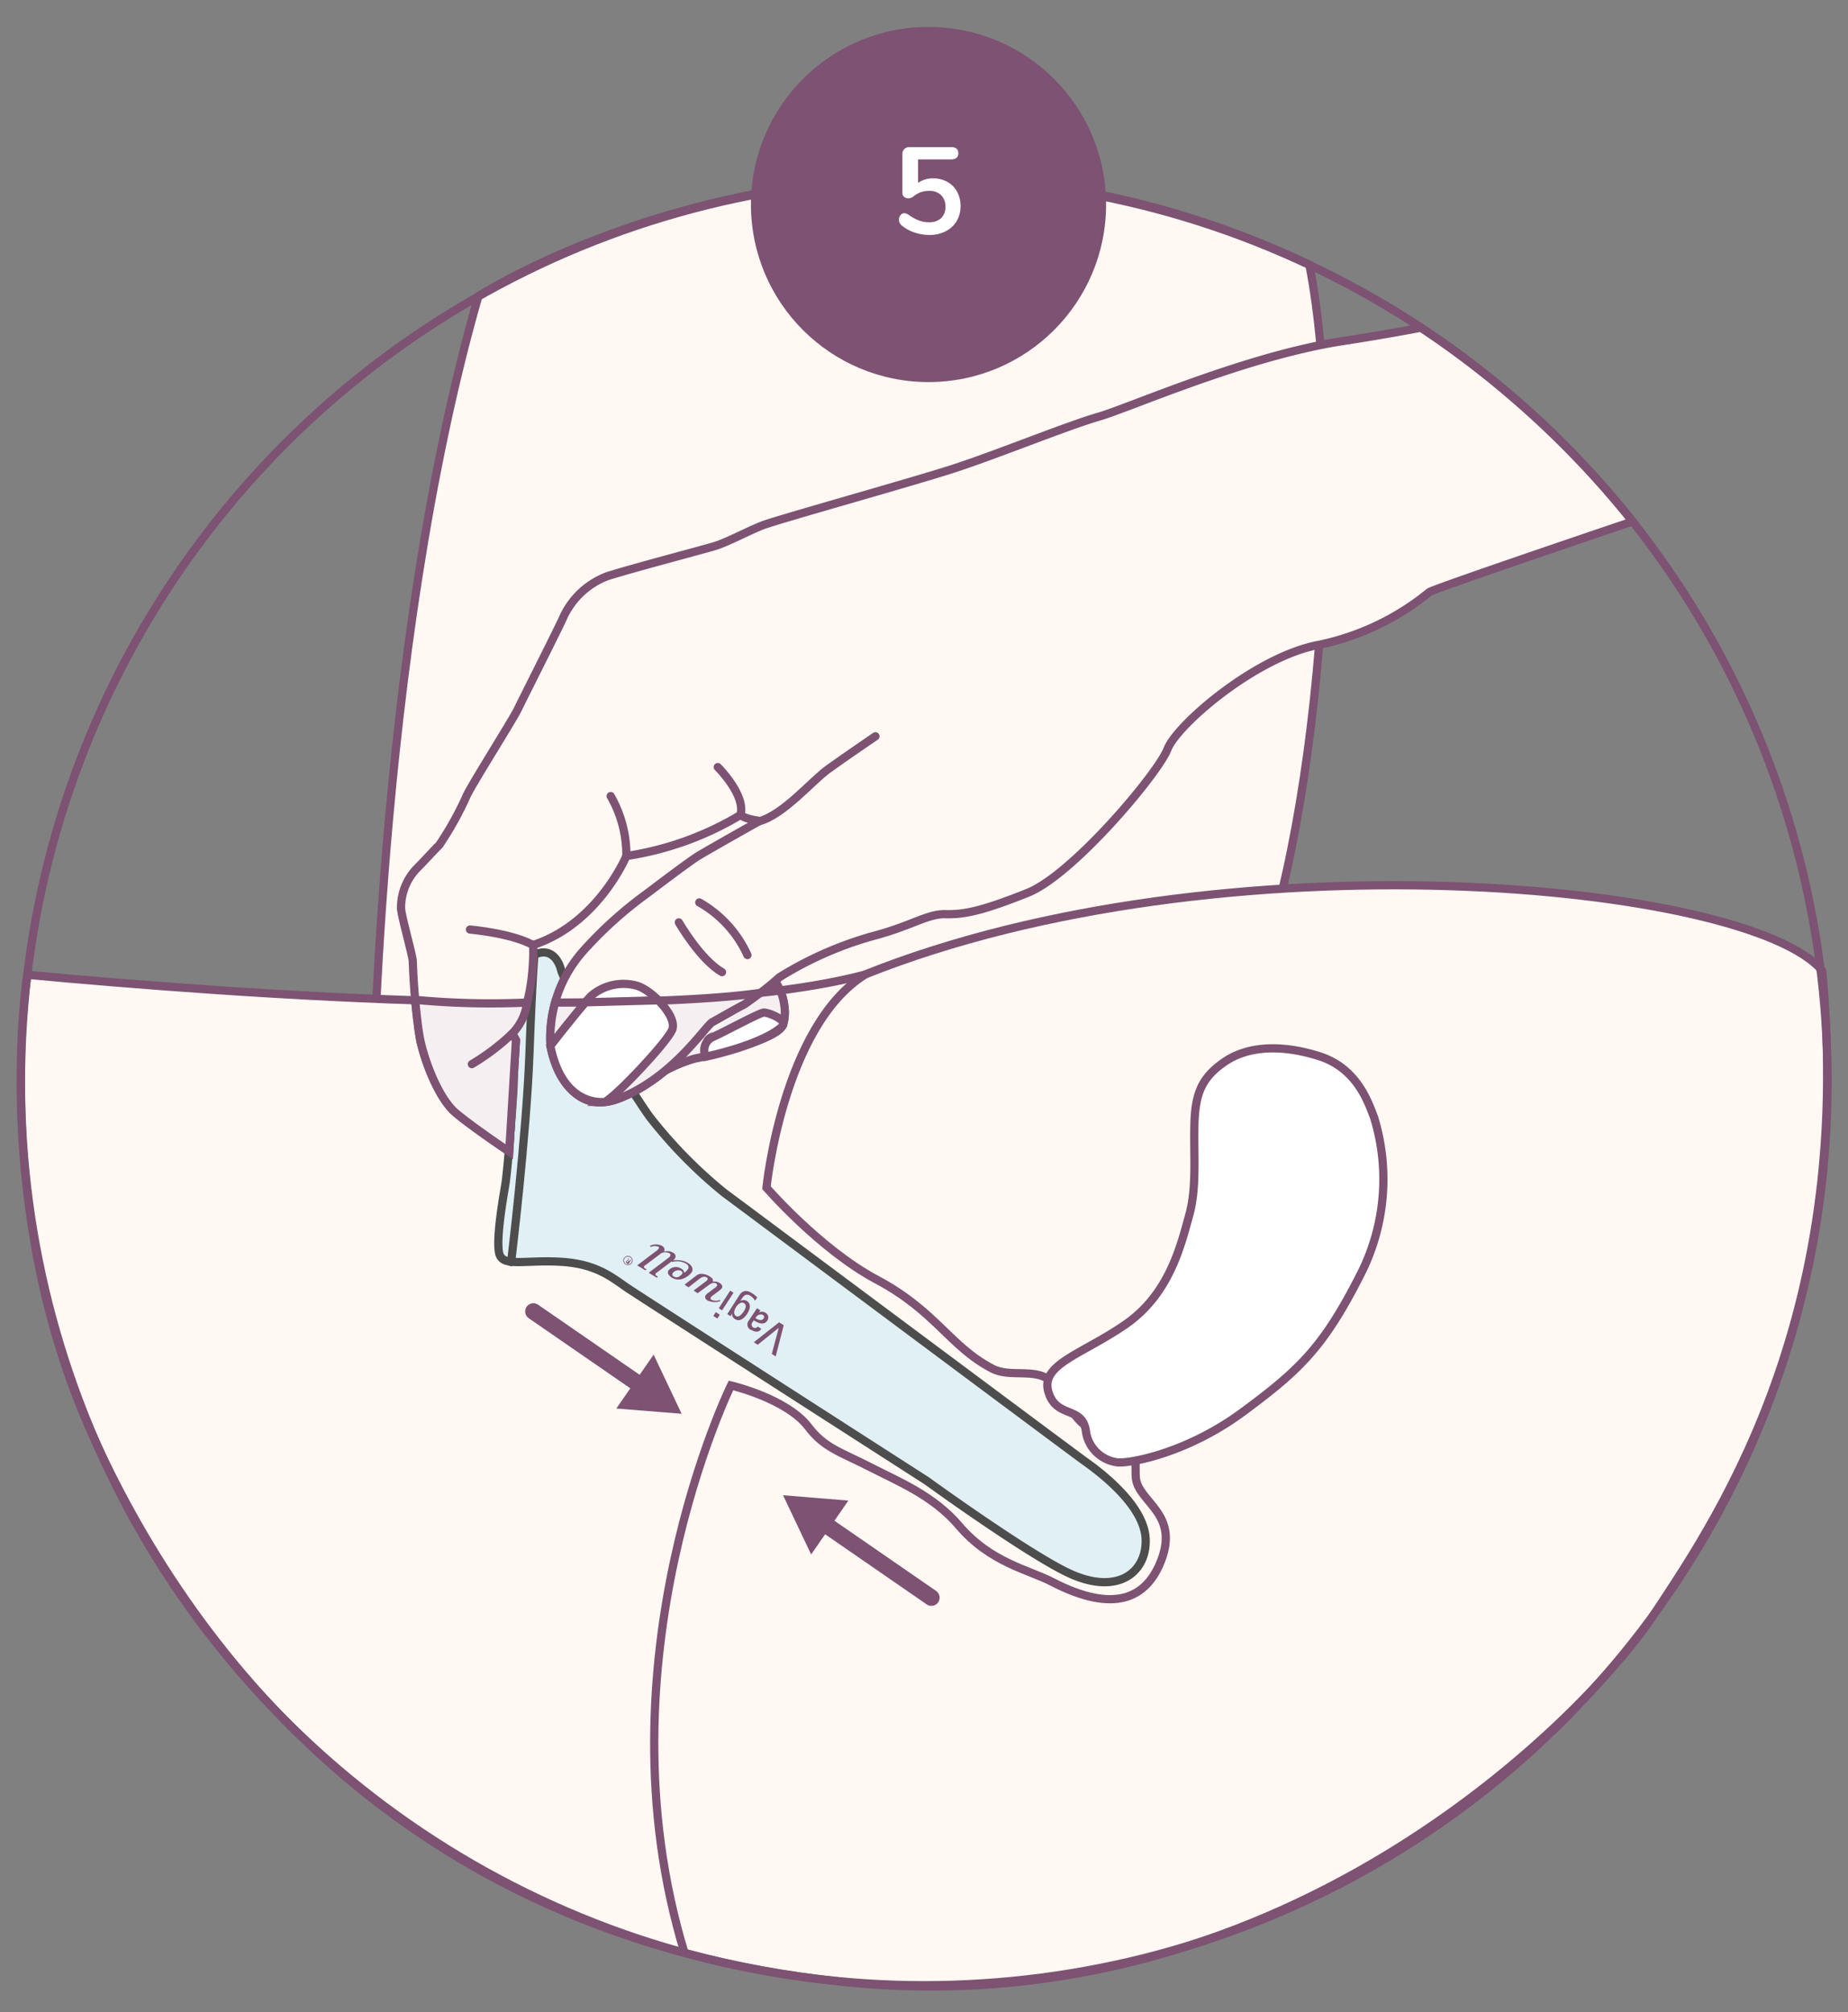 <svg id="Calque_1" data-name="Calque 1" xmlns="http://www.w3.org/2000/svg" viewBox="0 0 225 245"><rect x="0" y="0" width="225" height="245" fill="#808080" stroke="none"/><defs><style>.cls-1{fill:#fff8f3;}.cls-1,.cls-2,.cls-5,.cls-6,.cls-8,.cls-9{stroke:#7d5272;}.cls-1,.cls-2,.cls-3,.cls-5,.cls-6,.cls-8{stroke-linecap:round;stroke-miterlimit:10;}.cls-10,.cls-2{fill:#fff;}.cls-3{fill:#e0f0f4;stroke:#4d4d4d;}.cls-4{fill:#7d5272;}.cls-5,.cls-8,.cls-9{fill:none;}.cls-6{fill:#f6eff1;}.cls-7{fill:#ccc;}.cls-8{stroke-width:2px;}</style></defs><title>vagiwell-steps</title><path class="cls-1" d="M159.42,32.23C164,55.65,160.58,103,151.5,122.5,140,147.13,45.32,137.15,45.32,137.15s.39-57.5,12.92-101.08C58.24,36.07,104.4,6.23,159.42,32.23Z"/><path class="cls-1" d="M221.85,118.18c-9-10.7-73.15-16.9-116.62.51-23.91,6.29-77,2.32-101.91,0,0,0-4.48,28.29,7.85,55.83,11.24,25.11,37.12,61.08,91.35,66.78,55,5.79,91.85-34,98.69-44.48S226,161.38,221.85,118.18Z"/><path class="cls-1" d="M83.34,237.78C72.51,202.26,89,168.69,89,168.69s6.75,1.59,9.38,5c2,2.66,4,3.1,7.84,5.08,3.15,1.62,7.44,3.35,10.54,7,3.83,4.5,8.5,5.37,11.26,6.8,7.9,4.11,11.48,1.72,13.15-2.06,2.73-6.22-2.63-7.54-2.88-10.6-.16-2,.7-5.59-3.78-5.62-3.89,0-4.39-4.41-6.7-6.24-1.9-1.49-4.86-.28-7-1.41-5.2-2.71-6.84-7-14.12-10.86-6.89-3.69-13.37-11.17-13.37-11.17s2-19.7,12-25.94"/><path class="cls-2" d="M137.06,161.24c-5.29,3.67-10.4,4.85-9.42,8.22s4.27,1.59,4.6,5a4.43,4.43,0,0,0,3.85,3.6c1.43.13,8.31-1.06,15.15-6.08,7-5.17,9.91-7.92,14.45-16.89A25.55,25.55,0,0,0,167.28,136c-.62-1.51-1.92-5.91-6.69-7.41s-8.79-1.18-11.54.73-3.55,3.84-3.63,7.74.29,7.59-.63,10.9C143.75,151.73,142.35,157.57,137.06,161.24Z"/><path class="cls-3" d="M112.83,180.3s-34.59-22.22-36.45-23.48-3.79-3-8.37-3.2c-2.66-.13-4.58.16-5.78,0-.85-.08-1.34-.37-1.48-1.16-.33-1.9.51-6.65.77-8.2s.82-8.49,1-11.82S61.18,119.27,63.93,117s4.06-.3,4.41,1.2,9.29,15.87,10.83,17.87a57.05,57.05,0,0,0,9,9.16c3.39,2.51,42.33,31.56,43.77,32.59s7.41,5.27,7.55,9.62c.13,4.11-3.63,7.13-10.07,3.75C124,188.4,112.83,180.3,112.83,180.3Z"/><polygon class="cls-4" points="92.25 163.74 94.8 161.69 94.81 161.7 93.97 164.85 94.44 165.16 95.42 161.37 94.86 161 91.78 163.43 92.25 163.74"/><path class="cls-4" d="M92.05,160.37a.69.69,0,0,1,.86-.26.31.31,0,0,1,.06.43c-.2.31-.66.17-.92,0l-.08,0Zm-.58,1.55c.43.28.91.36,1.22-.12l-.43-.28a.41.41,0,0,1-.74-.3l0-.08.25-.38c.46.3,1.23.67,1.63.06a.66.66,0,0,0-.24-1,.72.72,0,0,0-.76,0h0l.18-.27-.41-.26-1,1.5a.74.74,0,0,0,.26,1.15"/><path class="cls-4" d="M90.62,158.7c.36.23.09.76-.08,1s-.57.77-.94.53-.17-.77,0-1.06.63-.74,1-.5m-1.47,1.22h0a.71.71,0,0,0,.34.71c.61.4,1.17-.13,1.49-.62s.56-1.17,0-1.56a.76.76,0,0,0-.83,0h0l.22-.34c.29-.44.58-.59,1.07-.27a1.75,1.75,0,0,1,.51.57l.26-.41a3,3,0,0,0-.61-.5c-.6-.39-1.14-.41-1.56.23L88.55,160l.4.26Z"/><rect class="cls-4" x="87.13" y="158.1" width="2.56" height="0.48" transform="translate(-92.54 146.32) rotate(-57.02)"/><rect class="cls-4" x="86.97" y="159.87" width="0.55" height="0.58" transform="translate(-94.6 146.16) rotate(-57.02)"/><path class="cls-4" d="M85.17,155.7c.34-.26.65-.31.88-.16a.19.19,0,0,1,.07.3.73.73,0,0,1-.2.19l-1.47,1.11.49.32,1.37-1c.34-.26.66-.33.9-.18a.22.22,0,0,1,.06.32.81.81,0,0,1-.23.21l-.76.57a1.32,1.32,0,0,0-.36.33c-.14.21-.06.45.2.62a2,2,0,0,0,1.58.09.15.15,0,0,1,0-.15,1.38,1.38,0,0,1-1.07,0,.22.22,0,0,1-.07-.33.82.82,0,0,1,.21-.19l.84-.63a1.58,1.58,0,0,0,.26-.25c.14-.21.05-.47-.24-.65a1.26,1.26,0,0,0-.85-.17c.06-.22,0-.39-.27-.56a1.88,1.88,0,0,0-1-.38,1,1,0,0,0-.64.14l-1.53,1.17.49.32Z"/><path class="cls-4" d="M82.73,155.42a.66.66,0,0,1-.71,0,.28.28,0,0,1-.1-.42l0,0a.85.85,0,0,1,1-.27c.17.11.22.25.13.39a1.22,1.22,0,0,1-.39.31m-.84-1.77a2.25,2.25,0,0,1,1.71.2c.3.19.38.44.23.68a1.84,1.84,0,0,1-.45.44.61.61,0,0,0-.33-.48,1.17,1.17,0,0,0-1.59.19c-.17.25,0,.6.37.85a1.55,1.55,0,0,0,1.29.19,2.43,2.43,0,0,0,1.14-.78c.26-.4.11-.82-.4-1.15a2.2,2.2,0,0,0-.91-.33,3.81,3.81,0,0,0-1.1,0,.17.17,0,0,1,0,.15"/><path class="cls-4" d="M80.1,151.7a.23.23,0,0,1,.09.34,1.25,1.25,0,0,1-.35.32l-2.26,1.71,1,.61a.24.24,0,0,1,.15-.11l-.21-.14c-.12-.07-.15-.16-.09-.25a.53.53,0,0,1,.17-.15l1.9-1.43h0a1.09,1.09,0,0,1,1,0,.23.23,0,0,1,.09.34,1.25,1.25,0,0,1-.35.32l-2.26,1.71,1,.61a.22.22,0,0,1,.15-.11l-.22-.14c-.11-.07-.14-.16-.08-.25s0-.06.16-.15l1.91-1.44a1.22,1.22,0,0,0,.28-.26.49.49,0,0,0-.23-.7,1.35,1.35,0,0,0-1.12-.13l0,0c.16-.24.08-.51-.22-.7a1.65,1.65,0,0,0-1.49,0,.18.18,0,0,1,.1.14,1.09,1.09,0,0,1,1,0"/><path class="cls-4" d="M76.4,153.51l.11.07-.08.13-.1-.06s-.08-.07,0-.12.07,0,.11,0m-.2,0c-.09.13,0,.22.1.29l.16.11.32-.5-.09-.06-.13.2-.11-.07.06-.25-.1-.06,0,.27a.14.14,0,0,0-.16.07"/><path class="cls-4" d="M76.71,153.08a.48.48,0,1,1-.66.14.48.48,0,0,1,.66-.14m-.56.87a.56.56,0,0,0,.77-.16.57.57,0,0,0-.16-.78.57.57,0,0,0-.78.17.56.56,0,0,0,.17.77"/><path class="cls-3" d="M62.23,153.67s1.86-15.34,2.23-25.35.63-12.37.63-12.37"/><path class="cls-1" d="M80.85,130.42a17.8,17.8,0,0,1,3.75-1.56c1.37-.26,8.85-2,10.42-3.65.92-1,.61-4-.68-5.77"/><path class="cls-5" d="M85.94,128.57a1.74,1.74,0,0,1,.8-2.37c1.58-.7,5.73-3,6.26-3a2.92,2.92,0,0,1,2.21,1.72"/><path class="cls-1" d="M198.78,63.49s-23.91,8.08-24.75,8.6a31.25,31.25,0,0,1-13.42,6.42c-7.62,1.39-17.28,9.68-18.46,12.7s-11.55,15.31-17,17.49-7.72,2.67-10,2.61-4.07,1.42-9.07,2.72A43.82,43.82,0,0,0,94.88,119a34.62,34.62,0,0,1-4.36,3.34c-.91.46-3,1.67-3.84,2.12s-4.74,6.7-11.26,9.27S67,128,67,126.87a15.89,15.89,0,0,1,4-11.07A48.86,48.86,0,0,1,78.49,109c.62-.45,5.26-4,6.51-4.77s7.21-4.12,7.42-4.23-1.43-.13-2.26-.77a38,38,0,0,1-13.9,5s-3.41,8.22-11.34,10.83c0,0,.32,7.38-2.55,10.74l.45.84L62,140.2s-4.37-2.92-6.49-4.7-3.84-6.4-4.36-8.94a77.7,77.7,0,0,1-.89-9.49c0-.64-1.31-5.21-1.43-6.41a6.89,6.89,0,0,1,1.76-4.75c1.3-1.32,2.4-2.56,2.88-3A40.28,40.28,0,0,0,56.77,97c.32-.93,5.65-9.35,6.24-10.58s5.12-10.19,5.58-11.27a9.61,9.61,0,0,1,5.37-5c3.16-1,11.4-3.16,13-3.64s4.09-1.84,5.88-2.54,17.94-5.2,23.1-6.86,14-5.27,17.79-6.36,17.89-7.39,29.76-9.22c3.65-.56,6.85-1.12,9.52-1.63A114.16,114.16,0,0,1,198.78,63.49Z"/><path class="cls-5" d="M106.59,89.65s-3.75,2.55-5.76,4S95.41,99.2,92.42,100"/><path class="cls-2" d="M67,127.32s3.7-4.77,5-6.09a6.06,6.06,0,0,1,5.5-1.22c1.79.48,5.1,3.77,4.31,5.43s-6.83,8.06-8.16,8.7"/><path class="cls-5" d="M82.65,112.31s2.59,4.52,5.26,6.06"/><path class="cls-5" d="M85.14,109.88A14,14,0,0,1,91,116.29"/><path class="cls-5" d="M74.35,96.93a14.37,14.37,0,0,1,1.91,7.32"/><path class="cls-5" d="M87.39,93.4s3.44,3.4,2.77,5.84"/><path class="cls-5" d="M57.22,113.18s5.05.43,7.7,1.9"/><path class="cls-5" d="M57.45,129.54a26.89,26.89,0,0,0,4.92-3.72"/><path class="cls-6" d="M80.85,130.44a18,18,0,0,1,3.75-1.55c1.37-.26,8.85-2,10.42-3.66.74-.8.69-2.92,0-4.62l-2.42.28"/><path class="cls-2" d="M95.21,125c.84-.78-1.68-1.73-2.21-1.71s-4.68,2.29-6.26,3a1.74,1.74,0,0,0-.8,2.37S92.77,127.24,95.21,125Z"/><path class="cls-6" d="M64.18,122.07a6.6,6.6,0,0,1-1.81,3.77l.45.84L62,140.23s-4.37-2.93-6.49-4.7-3.84-6.41-4.36-9c-.23-1.13-.44-3-.6-4.79A98.5,98.5,0,0,0,64.18,122.07Z"/><path class="cls-6" d="M92.57,120.89s-1.65,1.23-2,1.44c-.91.45-3,1.66-3.84,2.12s-4.74,6.69-11.26,9.26S67,128,67,126.89a16.68,16.68,0,0,1,.59-4.82S84.1,122.14,92.57,120.89Z"/><path class="cls-2" d="M67,127.34s2.69-3.46,4.29-5.3l8.86-.24c1.2,1.19,2.12,2.7,1.66,3.66-.8,1.67-6.83,8.06-8.16,8.7C73.66,134.16,68.53,135,67,127.34Z"/><path class="cls-6" d="M57.45,129.57a27.16,27.16,0,0,0,4.92-3.73"/><line class="cls-7" x1="113.4" y1="194.53" x2="95.34" y2="182.06"/><line class="cls-8" x1="113.4" y1="194.53" x2="100.06" y2="185.32"/><polygon class="cls-4" points="103.29 182.71 95.34 182.06 98.76 189.27 103.29 182.71"/><line class="cls-7" x1="64.94" y1="159.68" x2="82.99" y2="172.14"/><line class="cls-8" x1="64.94" y1="159.68" x2="78.27" y2="168.88"/><polygon class="cls-4" points="75.04 171.5 82.99 172.14 79.58 164.94 75.04 171.5"/><circle class="cls-9" cx="112.53" cy="131.74" r="109.98"/><circle class="cls-4" cx="113.05" cy="24.9" r="21.62"/><path class="cls-10" d="M115.35,22.15a3,3,0,0,1,1.18,1.19,3.59,3.59,0,0,1,.42,1.75,3.53,3.53,0,0,1-.47,1.83,3.28,3.28,0,0,1-1.34,1.24,4.26,4.26,0,0,1-2,.45,5.66,5.66,0,0,1-1.82-.31,4.64,4.64,0,0,1-1.52-.84.89.89,0,0,1-.35-.7.83.83,0,0,1,.19-.56.54.54,0,0,1,.44-.24.72.72,0,0,1,.29.06,1.41,1.41,0,0,1,.31.17,5.25,5.25,0,0,0,1.17.64,3.12,3.12,0,0,0,1.22.23,2.11,2.11,0,0,0,1.51-.49,1.85,1.85,0,0,0,.53-1.41,1.88,1.88,0,0,0-.54-1.41,2,2,0,0,0-1.46-.51,3.07,3.07,0,0,0-1,.16,3.43,3.43,0,0,0-.94.55,1,1,0,0,1-.58.2.76.76,0,0,1-.51-.18.6.6,0,0,1-.21-.48V18.81a.83.83,0,0,1,.91-.9h5q.9,0,.9.75t-.9.75h-4v2.85a3.15,3.15,0,0,1,1.87-.54A3.44,3.44,0,0,1,115.35,22.15Z"/></svg>
